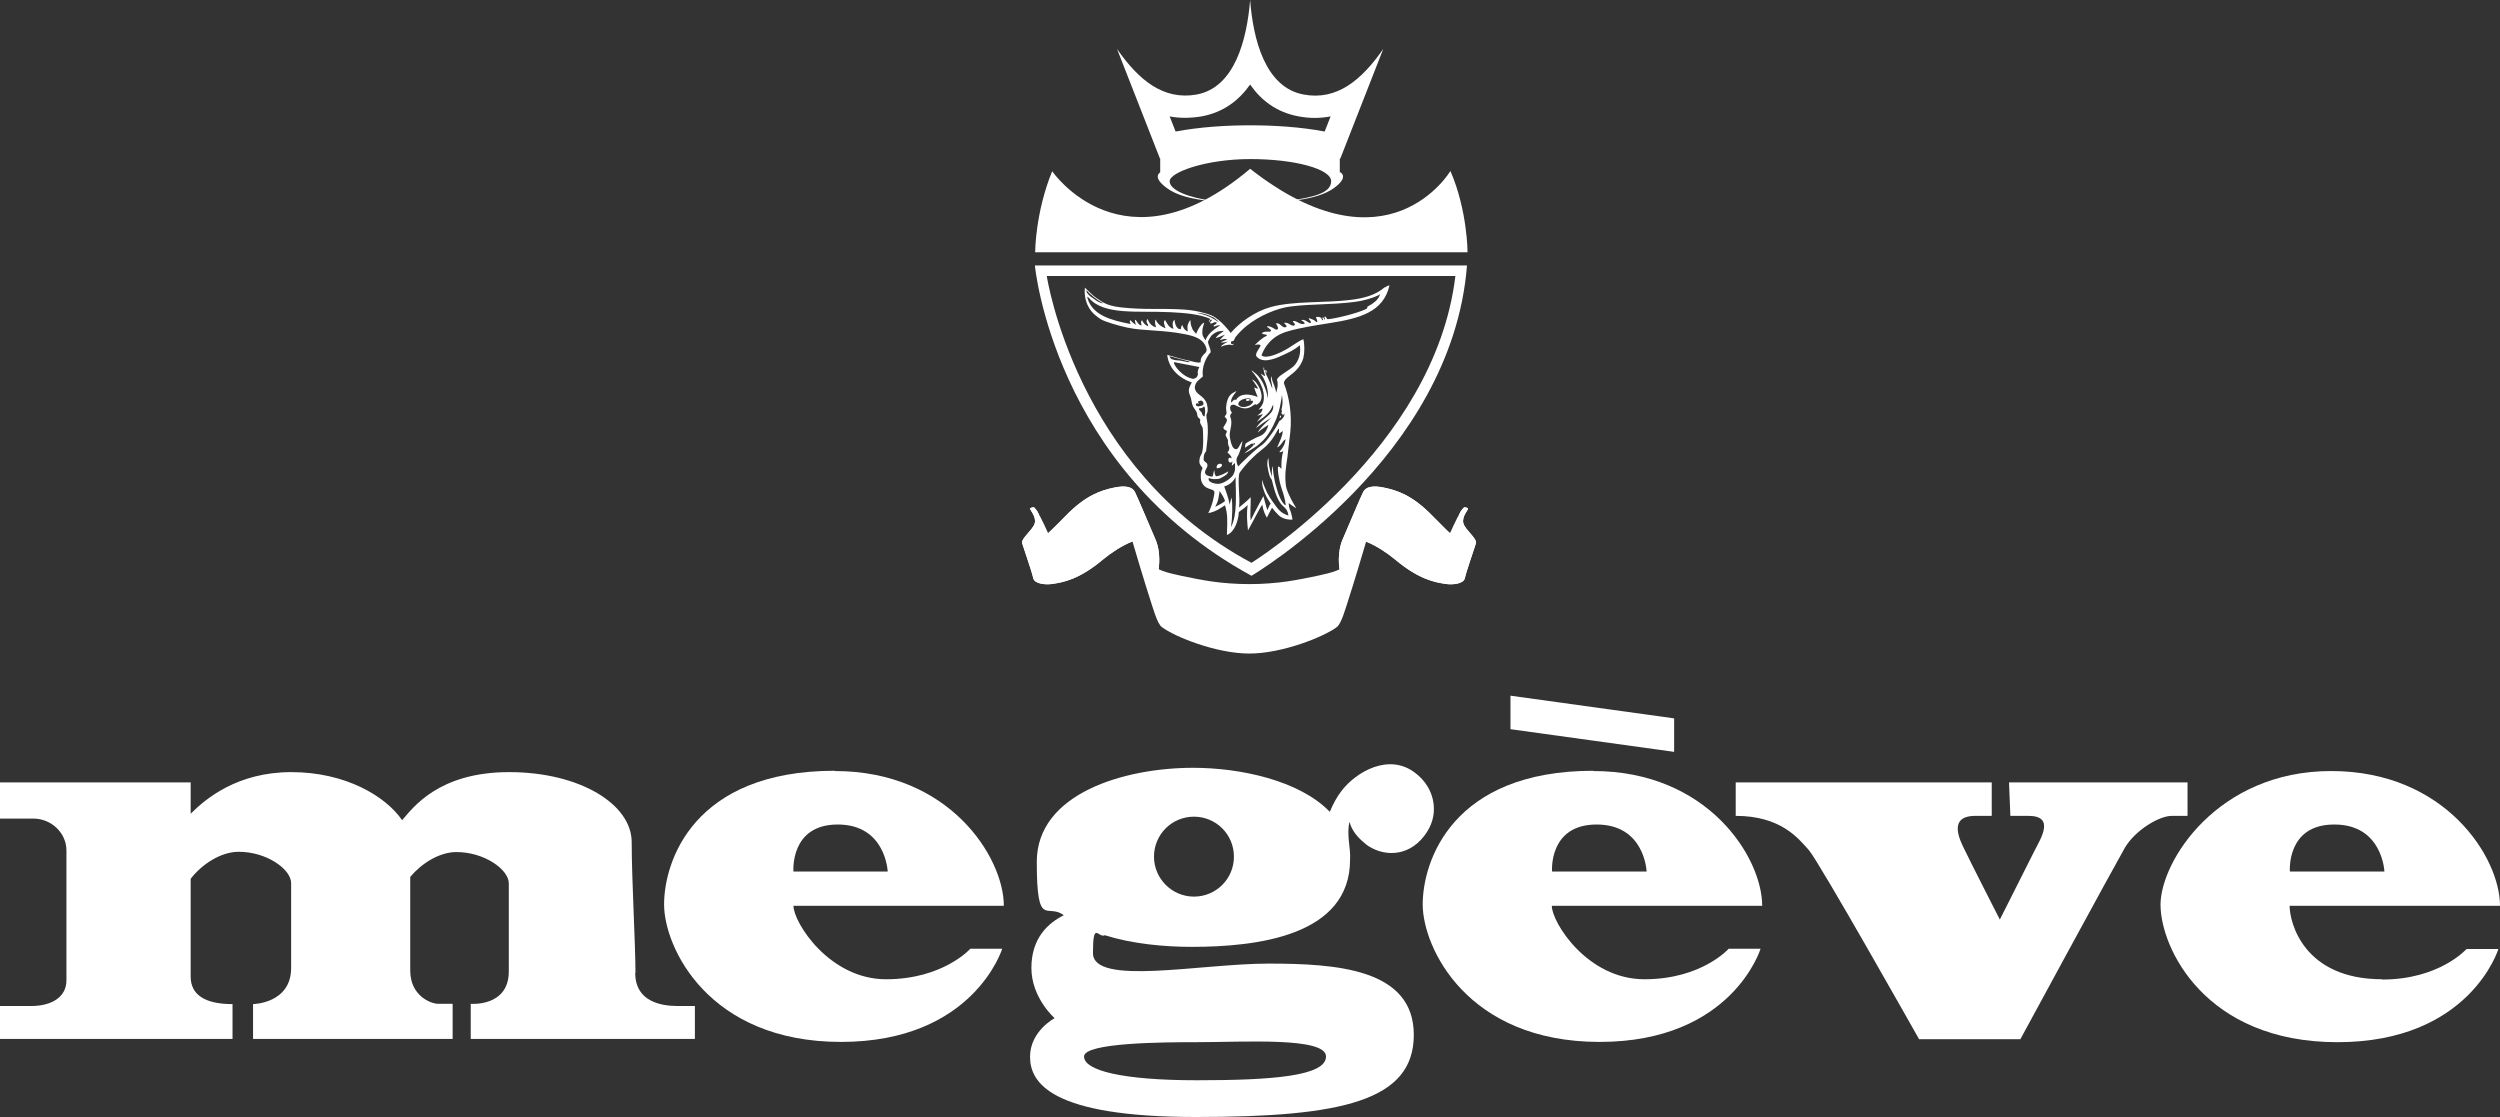 <svg xmlns="http://www.w3.org/2000/svg" id="Calque_1" data-name="Calque 1" viewBox="0 0 925.7 413.6"><rect x="0" y="0" width="925.7" height="413.6" fill="#333333" stroke="none"/><defs><style> .cls-1 { fill-rule: evenodd; } .cls-1, .cls-2 { fill: #fff; stroke-width: 0px; } </style></defs><path class="cls-1" d="M496.1,63.8v-5.1c.1,0,0-.1.2,0l15.9-40.6c-8.1,11.7-17.3,19.2-29.5,16.9-14.2-2.6-18.7-20.4-19.8-35-1.2,14.7-5.7,32.4-19.8,35-12.2,2.2-21.4-5.2-29.5-16.9l15.9,40.6c.2,0,.1,0,.1,0v5.1c.1,0-3.4,1.7,2.7,6,6.1,4.4,17.5,4.7,17.5,4.7-9.9-1.3-16.7-4.1-16.7-7.4s13.4-8.2,29.9-8.2,29.9,3.7,29.9,8.2-6.8,6-16.7,7.4c0,0,11.4-.4,17.5-4.7,6.1-4.3,2.6-6,2.6-6M444.9,43.1c8.2-1.5,13.9-6,18-11.8,4.1,5.9,9.8,10.3,18,11.8,4.2.8,8.1.7,11.8,0l-2.2,5.6c-9-1.7-18.8-2.3-27.6-2.3s-18.5.6-27.6,2.3l-2.2-5.6c3.6.7,7.6.7,11.8,0"></path><path class="cls-2" d="M383.2,98.3s6.9,74.9,80.2,114.9c0,0,74.2-43.6,79.8-114.9h-160.1ZM463.4,208.4c-65.1-34.8-75.8-106.2-75.8-106.2h151.3c-7.7,64.3-75.5,106.2-75.5,106.2"></path><path class="cls-2" d="M537,63.4s-23.2,39-74.1-.9c-46.9,39.7-73.3.9-73.3.9-6.3,15.4-6.3,30-6.3,30,0,0,160.1,0,160.1,0,0,0,0-15.4-6.3-30"></path><path class="cls-2" d="M541,189.4c-1.7,2.3-4.1,8.3-4.5,8.8-.4.5-28.3-1.9-28.3-1.9l-9.3,1.3-2.1,5.6v5.8l.9,1.4,3.2-2.9,2.6-6.8,2.5-2.4,27.1,6.3,10.1.4,2.5-4.7-2.9-3.5-1.6-2.2v-2.5l1-2.1-1.4-.4Z"></path><path class="cls-2" d="M384,189.4c1.7,2.3,4.1,8.3,4.5,8.8.4.5,28.3-1.9,28.3-1.9l9.3,1.3,2.1,5.6v5.8l-1,1.4-3.2-2.9-2.6-6.8-2.5-2.4-27.1,6.3-10.1.4-2.5-4.7,2.9-3.5,1.6-2.2v-2.5l-1-2.1,1.4-.4Z"></path><path class="cls-2" d="M502.9,197.6s-2.3,11.8-6.6,13.7c-5.1,2.2-19.8,5.2-33.7,5.2s-28.6-2.9-33.7-5.2c-4.3-1.9-6.6-13.7-6.6-13.7,0,0-4-.8-3.5,1.1.5,1.9,6,20.1,7,23,1.2,3.7,2.7,9.2,4.4,10.5,4.8,3.6,20.2,9.8,32.4,9.8s27.6-6.2,32.4-9.8c1.7-1.3,3.2-6.8,4.4-10.5,1-2.9,6.5-21.1,7-23,.5-1.9-3.5-1.1-3.5-1.1"></path><path class="cls-2" d="M501.3,199c0,2.5-1,6.8-2.9,9.9-1.3,2.1-5.5,3.2-10.1,4.2-8.2,1.7-14.5,3.1-25.7,3.2-11.2-.1-17.5-1.5-25.7-3.2-4.7-1-8.9-2.1-10.1-4.2-1.9-3.2-2.9-7.4-2.9-9.9,0-.9-4.4-.3-4.4-.3.7,3.2,1.9,7.1,3.1,9.2,1.2,2,3.2,3.3,5,4,2.2.9,7.3,1.8,10.9,2.6,8.4,1.9,14.8,2.7,24.1,2.7s15.7-.9,24.1-2.7c3.6-.8,8.7-1.8,10.9-2.6,1.8-.7,3.8-2,5-4,1.2-2.1,2.5-5.9,3.1-9.2,0,0-4.3-.6-4.4.3"></path><path class="cls-2" d="M378.5,201.2c.6,2,3.5,10.2,4.1,12.9.5,2.2,4.8,2.5,7.2,2.1,3.9-.6,9.8-1.6,18.7-9.1,5.9-4.9,15.8-10.3,18.1-5.9,1.1,2.1.9,6.8.8,8.7.5.5,1,.7,1.6,1,0-.4,1.1-6.2-1.3-11.5-1.9-4.4-6.4-15.1-7.4-17.1-.9-2-3.4-2.7-8-1.7-4.6,1-10.2,2.7-17.7,10.4-7.5,7.7-10.9,10.7-13.2,10.5-2.3-.2-1.4-2.1-.7-2.9.5-.6,3.9-3.4,4.1-6.8,0-2.3-1.7-3.7-1.9-3.9-.2-.2-1.5.1-1.5.5,0,.4,2.5,3.1,1.7,5.5-.8,2.4-5,5.5-4.6,7.1"></path><path class="cls-2" d="M546.5,201.2c-.6,2-3.5,10.2-4.1,12.9-.5,2.2-4.8,2.5-7.2,2.1-3.9-.6-9.8-1.6-18.7-9.1-5.9-4.9-15.8-10.3-18.1-5.9-1.1,2.1-.9,6.8-.8,8.7-.5.5-1,.7-1.6,1,0-.4-1.1-6.2,1.3-11.5,1.9-4.4,6.4-15.1,7.4-17.1.9-2,3.4-2.7,8-1.7,4.6,1,10.2,2.7,17.7,10.4,7.5,7.7,10.9,10.7,13.2,10.5,2.3-.2,1.4-2.1.7-2.9-.5-.6-3.9-3.4-4.1-6.8,0-2.3,1.7-3.7,1.9-3.9.2-.2,1.5.1,1.5.5,0,.4-2.5,3.1-1.7,5.5.8,2.4,5,5.5,4.6,7.1"></path><path class="cls-2" d="M378.5,201.2c.6,2,3.5,10.2,4.1,12.9.5,2.2,4.8,2.5,7.2,2.1,3.9-.6,9.8-1.6,18.7-9.1,5.9-4.9,15.8-10.3,18.1-5.9,1.1,2.1.9,6.8.8,8.7.5.5,1,.7,1.6,1,0-.4,1.1-6.2-1.3-11.5-1.9-4.4-6.4-15.1-7.4-17.1-.9-2-3.4-2.7-8-1.7-4.6,1-10.2,2.7-17.7,10.4-7.5,7.7-10.9,10.7-13.2,10.5-2.3-.2-1.4-2.1-.7-2.9.5-.6,3.9-3.4,4.1-6.8,0-2.3-1.7-3.7-1.9-3.9-.2-.2-1.5.1-1.5.5,0,.4,2.5,3.1,1.7,5.5-.8,2.4-5,5.5-4.6,7.1"></path><path class="cls-2" d="M546.5,201.2c-.6,2-3.5,10.2-4.1,12.9-.5,2.2-4.8,2.5-7.2,2.1-3.9-.6-9.8-1.6-18.7-9.1-5.9-4.9-15.8-10.3-18.1-5.9-1.1,2.1-.9,6.8-.8,8.7-.5.5-1,.7-1.6,1,0-.4-1.1-6.2,1.3-11.5,1.9-4.4,6.4-15.1,7.4-17.1.9-2,3.4-2.7,8-1.7,4.6,1,10.2,2.7,17.7,10.4,7.5,7.7,10.9,10.7,13.2,10.5,2.3-.2,1.4-2.1.7-2.9-.5-.6-3.9-3.4-4.1-6.8,0-2.3,1.7-3.7,1.9-3.9.2-.2,1.5.1,1.5.5,0,.4-2.5,3.1-1.7,5.5.8,2.4,5,5.5,4.6,7.1"></path><path class="cls-2" d="M309.1,285.4c-52.4,0-63.2,33.6-63.2,49.5s16.4,50.9,65.5,50.9,59.7-34.5,59.7-34.5h-11.8s-10.1,11.3-31.2,11.3-34.3-21.1-34.3-27.2h77.9c0-17.9-20.1-49.9-62.5-49.9M293.8,322.7s-1.4-17.4,16.4-17.4,18.5,17.4,18.5,17.4h-35Z"></path><path class="cls-2" d="M590,285.4c-52.4,0-63.2,33.6-63.2,49.5s16.4,50.9,65.5,50.9,59.6-34.5,59.6-34.5h-11.8s-10,11.3-31.2,11.3-34.3-21.1-34.3-27.2h77.9c0-17.9-20.1-49.9-62.5-49.9M574.7,322.7s-1.4-17.4,16.5-17.4,18.5,17.4,18.5,17.4h-35Z"></path><path class="cls-2" d="M882.1,362.6c-29.2,0-34.3-21.1-34.3-27.2h77.9c0-17.9-20.2-49.9-62.5-49.9s-63.2,33.6-63.2,49.5,16.4,50.9,65.5,50.9,59.6-34.5,59.6-34.5h-11.8s-10,11.3-31.2,11.3M864.4,305.3c17.8,0,18.5,17.4,18.5,17.4h-35s-1.4-17.4,16.4-17.4"></path><path class="cls-2" d="M235.3,360.3c0-10.9-1.4-34.6-1.4-48.5s-19-25.9-45.4-25.9-35.8,13.5-39.6,17.8c-6.1-8.9-21-17.8-41-17.8s-31.7,9.8-37.3,15.4c0-6.5,0-11.6,0-11.6H0v13.4h12.3c6.7,0,12.3,5.3,12.3,11.8v48.1c0,6.2-5.5,9.5-13,9.5H0v12.2h86.1v-12.9c-10.6,0-15.5-3.7-15.5-10.2s0-25.2,0-36.2c4-5.2,11-10,17.8-10,10.4,0,19.4,6.5,19.4,11.6v31.4c0,13.2-14.1,13.4-14.1,13.4v12.9h73.9v-13h-5.3c-2.8,0-10.4-3-10.4-12.3v-34.7c4.1-4.9,10.7-9.2,17.1-9.2,10.4,0,19.4,6.5,19.4,11.6v32.6c0,13.2-14.1,12-14.1,12v13h83v-12.2h-5.3c-2.8,0-16.8.6-16.8-12.3"></path><path class="cls-2" d="M810,302.1v-12.4h-66.1l.5,12.4h6.7c9.9,0,4.6,8.3,2.3,12.8-3.3,6.6-12.9,25.6-12.9,25.6,0,0-11.3-22.1-13.8-27.4-2.5-5.3-3.5-11,4.7-11h6.1v-12.4h-94.8v12.4c16.6,0,23.1,8.2,27.1,12.7,3.9,4.5,40.8,70,40.8,70h37.5s35-64.5,38.7-70.9c3.7-6.3,12.5-11.8,17.4-11.8h6Z"></path><polygon class="cls-2" points="619.9 266 559.3 257.6 559.3 270 619.9 278.4 619.9 266"></polygon><path class="cls-2" d="M505.6,312.5c6.1,4.7,15.5,5.1,21.7-2.9,2.9-3.7,4.1-7.9,3.5-12.2-.6-4.4-3-8.4-6.9-11.3-9.6-7.3-21.7-.4-27.2,6.8-1.7,2.2-3.1,4.8-4.3,7.7-11.3-11.7-33.3-16.3-50.6-16.3-25.5,0-57.9,9.5-57.9,34.8s3.9,15.1,10,19.8c-5.7,2.8-12,8.4-12,19.5s8.6,18.6,8.6,18.6c0,0-9.1,4.8-9.1,14.3s7.5,22.3,61.4,22.3,80.7-5.9,80.7-30.4-28.6-26.4-53.8-26.4-65,8.4-65-3.9,2-5.4,4.4-6.6c10.2,3.2,22,4.3,32.2,4.3,24.3,0,58.6-4.1,58.6-32.3.3-4.2-1.4-9.3-.2-14,.8,3.1,2.8,5.7,6,8.2M443,385.9c17.5,0,48-2,48,5.3s-20.2,8.8-47.8,8.8-41.8-3.6-41.8-8.8,30-5.3,41.6-5.3M442.1,332c-8.1,0-14.8-6.6-14.8-14.8s6.6-14.8,14.8-14.8,14.8,6.6,14.8,14.8-6.6,14.8-14.8,14.8"></path><path class="cls-2" d="M462,147.7c-.4,0-.7.2-.6.5,0,.3.5.3.8.2.3,0,.7-.2.5-.5,0-.2-.5-.2-.7-.2"></path><path class="cls-2" d="M450.5,173c0,.8.5.2.8.3.3,0,1.5-.6,1.1-1.4-1.1-.6-2,.3-1.9,1.2"></path><path class="cls-2" d="M512.8,106.3c-3.2,2.9-7.8,4.2-13.2,4.8-9.1,1.1-20.9.3-29.1,2.6-5.8,1.6-11.5,5.7-14.8,9.6,0,0-3.5-4.9-7.1-6.5-2-.9-6.4-2-10.7-2.2-8-.5-14.1.2-23-.8-5.7-.7-6.9-2.2-9-3.5-1.1-.7-2.7-2.4-4.2-3.8-.2,1.9,0,4.9,1.5,7.4,1.2,2.1,3,3.4,4.4,4.3,1.4.9,6.5,2.4,9.8,3.1,6.1,1.3,13,.8,21.1,2.4,3.7.7,7.5,1.8,8.3,5.7,0,.7-.3,1.1-.7,1.5-.7.6-1.7,1.7-1.5,3.2-1,.5-3.4-.4-4.9-.7-2.3-.4-5.2-1.4-7.5-2,.6,5.5,5,8.9,9.1,10.2-2.2,3.8-.5,3.9-.1,6.9.4,3,2,3.2,2.1,5,.1,1.6,1.4,1.3,1.1,2.3-.3,1.1.9,1.9,1,3.1.1,2,.4,7.9-.6,9.4-.5.7-.7,1.8-.7,2.6,0,1.6,1.5,2.1,1.1,2.7-.7,1.1-.7,3.4-.4,4.4,1.2,3.8,4.7,2.6,4.9,4.3-.2,1.7-.7,4.5-2.3,7.7,3-.5,5.1-2.3,6.2-2.9,1,3.4.9,5.2.7,11,3-1.2,4.3-5.6,4.4-8.5,1.2-.9,2.2-1.5,3.3-2.6-.5,3.6-.2,6,.1,9.4,2.5-4.4,4.2-8.1,5.3-9.5.4,2.4,1,3.5,1.7,4.8.7-1.4,1-2.1,1.9-3.7.8,1.1,1.4,1.7,2.4,2.7,1.9,2,5.2,1.7,5.2,1.7,0,0-.3-2.2-1.1-4.1-.3-.7-.3-2-.3-2,0,0,1.4,1.1,2.8,1.9-.9-1.6-1.2-1.9-1.9-3.3-.6-1.4-1.8-3.3-2-5.5-.4-3.6,0-6.1.6-10.1.4-3.4.9-8,1.1-9.6.6-6.3-.4-12.7-2.4-17.8,0-1.4,1.8-2.4,3.8-4.1,2-1.8,3-3.7,3.4-5.2.5-2.2.5-5,0-7-1.8.7-3.8,2.3-6.2,3.7-1.9,1.1-7.4,3.9-9.3,2.3.9-2.5,3.3-7.1,9.7-8.9,4.4-1.3,10.1-2.2,15.2-3,11.5-1.8,20.2-4.1,22.5-14-.4,0-1,.2-1.7.8M448.9,117.3c.7.4,2.1,1.4,2.4,2,.1.2-1-.8-2.8-1.7-1.3-.7-3-1.2-5.1-1.7-.8-.2,2.9,0,5.5,1.5M402.2,107.4c1.8,1.9,3.7,3.5,6.3,4.9-1.3,0-2.9-1.2-3.4-1.6-.8-.6-1.5-.9-2.3-1.9-.3-.3-.6-.7-.5-1.4M446.7,126.4c-.5-.7-1.4-1.7-1.5-2.9,0-.6,0-1.3.1-1.9.2-.7.4-1.4.6-2.1-.4,0-.9.5-1.5,1.3-.6.8-1.1,1.8-1.5,2.8-.5-.5-.9-1-1.3-1.6-.2-.5-.4-1-.6-1.6-.1-.6-.2-1.2-.2-1.9-.5.5-.8,1.2-1,1.8-.2.8-.1,1.6,0,2.4-.6-.2-1.1-.6-1.4-1.1-.3-.4-.5-.8-.6-1.3-.3.3-.5.9-.6,1.6-1,0-1.5-.6-1.9-1.6-.2-.5-.3-1.2-.4-1.9-.9.8-.8,1.8-.4,3.4-1.9-.7-2.3-2-3.1-3.3-.8.6-.2,1.9.2,3.1-1.9-.8-3-1.7-3.7-3.3-.5,1.3,0,2.1.2,2.9-1.7-.4-2.6-1.6-3.2-3.1-1,1.2.5,1.9.2,2.7-1.1-.4-1.8-1.3-2.2-2.2-.7.4-.2,1.5-.2,1.9-1.4-.1-1.7-1.9-2.4-2.1-.2.4.3,1.9.3,1.9-1-.6-1.7-1.3-1.9-1.7-.7.1-.2,1.1,0,1.4-7.1-1.4-14-3.1-16-9.5-.3-1.1.2-.4.5-.2,5.5,6.6,18.5,4.7,30.1,5.3,5.7.3,10.9.7,14.9,2.5-.4.3-.6,1-.6,1,0,0,0,.2.2.1,0,0,0-.2.3-.6.3-.4.5-.3.5-.2,0,0,.2.2,0,.4-.2.2-.7.6-.5.9.4.2.8,0,1.4-.3.3-.1.7-.2,1,0,0,.2,0,.4-.3.6-.4.3-1,.5-.8.8.4.4,1.1-.6,2.4-.3-1.2.7-2.3,1.6-3.3,2.4-1.1,1.1-2,2.3-2.1,3.3M433.1,131.9l7.4,2c.2.5-1.5,0-3-.3-1.4-.3-1.9,0-3.3-.5-.5-.1-1.2-.7-1.1-1.2M434.8,134.1l9.3,1.8c-.5.9-.8,2-.5,2.7,0,0-.1.4-.3.7-.1.3-.5.7-.7.7-.1,0-.4.2-.6.3-4.1-.5-7.6-5.2-7.3-6.2M442.8,149.9c0-.4.2-.8,1.2-.4-1-1.2.2-.9.7-1.2.4,0,.9.6.9.9.3,1-.9,1.1-2,1.3-.5-.2-.8-.3-.8-.7M445,152.9c-.2-.6-1.3-1.1-1-1.7.9,0,1.6-.3,1.9-.8.6,1.4.3,2.8.1,3.8-.8-.1-.7-.8-1-1.2M450,187.5c1.2-1.9,1.3-3.8,1.6-5.7.8,1.3,1.6,2.3,2,3.7-.9.8-2.1,1.4-3.5,2.1M455.8,195.3c.5-3.2.7-8.9.2-11.1-.3.9-.5,2-.7,2.7-.3-2.5-1.6-5.5-2-6.8,2.1-.5,3.7-2.2,4.2-3.5.1,6.3.7,14.2-1.7,18.6M476,162.6c-.1,1.7-.8,3-2.3,4.8,0,0,.9.2,1.5-.5-.6,1.9-.8,4.4-.7,6.7-.3-.3-.7-.8-1.2-.9-.4.6.2,5.2,1.3,8.3.4,1.2,1.3,3.8,1.5,6.1-.9-.2-1.8-2.1-2.1-2.7-.7-1.4-1.4-4-1.8-5.5-.5-2.3-1-4.8-.8-6.3-.7.9-.4,3.9-.4,3.9,0,0-.6-1.5-1-3.6-.3-1.5-.1-1.6-.4-3.4-.3.9-.4,2.2-.3,3,.5,3,.8,4.2,1.6,5.1.5,1.6,1.5,7.5,4.2,9.8,1.4,1.2,1.7,1.9,2,3.5-3.2-.9-4.2-2.9-6.1-5.5-1.1-1.5-2.6-4.1-3.7-7.8,0,1.8.2,2.8.6,3.8.6,1.9,1.2,2.9,2.6,5.1-.5.6-.7,1.3-1.2,2.4-.6-1.6-1-3.5-1.5-5.2-1.1,2-2.7,4.9-4.7,9-.3-2.8.1-5.7,0-8.6-1.3,1.4-2.6,2.4-4.3,3.8.5-3.4-.8-11.4.3-13,2.4-3.3,5.4-6.3,8.4-8.6,2.3-1.8,3.9-3.8,5.9-7.6.4.2.1,1,.2,1.5-.1.7.7-.2,1.4-.6-.2,2.2-1.1,3.7-2.1,6.1,1.6-.8,2.1-2.5,2.9-2.9M506.1,114.3c-3.5,1.8-12.3,3.8-14.4,3.9-.4,0-.4-.3-.6-.6-.3-.5-.7-.4-.7-.2,0,.2.1.4.2.6,0,.2.1.2,0,.3-.2,0-.3-.2-.4-.4,0-.2,0-.4-.5-.3-.2,0,0,.2.1.5,0,.2.2.4,0,.5-.2,0-.4-.3-.5-.7,0-.3-.8-.5-.8-.5,0,0-.9-.2-1.1,0-.4.2.9,1.6.1,1.9-.2-.2-.5-.4-.7-.6-.6-.4-1.3-.6-2.1-.9-.2.2.1.6.4.9.3.4.6.7,0,.9-.4,0-.8-.4-1.2-.6-.7-.4-1.3-.7-1.9-.5-.4,0,0,.2.5.5.4.3.9.7.4.9-.7.2-1.3,0-1.9-.3-.8-.4-1.5-.9-2.2-.7-.5.2,1.5,1.2.3,1.7-.6.1-1.3-.4-2-.8-.4-.2-.8-.3-1.2-.3-.8,0-.1.4.3.9.3.3.3.7-.3.8-.8.1-1.3-.6-2-1.1-.4-.3-.9-.5-1.5-.3.3.4.6.8.7,1.2.2.5.2.9-.2,1-.4.2-.8-.1-1.4-.5-.5-.3-1.2-.7-2.1-.7-.6.1,0,.4.5.8.5.4,1.1.8.4,1.2-.4,0-.8,0-1.1,0-.8,0-1.4.1-2,.6.7.7,2.3.2,1.8,1-1.6.6-3.4,2.4-4.4,3.4,1.3-.4,2-.3,2.2.2-.7,1.4-2.1,2.9-1.6,3.9,2.2,2.8,6.6,1.1,9.6-.3,2-.9,4.5-2,6.5-3.8.5,3.1-.4,5.5-1.8,7.3-.7.9-2.4,1.9-3.8,2.9-.4.3-1.1.7-1.6,1.1-.7.6-1.4,1.2-1.2,1.8.2.5.2,1.1.2,1.6,0,1.1-.4,2.1-.5,3-.2-1.1-.5-2-.8-2.8-.4-1.1-.9-2.1-1-3.4-.6,1,.4,3,.3,4.6-.4-1-.7-1.9-1.1-2.8-.2-.4-.4-.9-.6-1.3h0s-1.1-2-.8-2.3c.1-.1.2-.1.3.2,0,.2.1.4.1.6,0,.2.1-.3.1-.3,0-.2,0-.3-.1-.6-.1-.3,0-.2-.3-.3-.2,0-.4.1-.4.1,0,.1-.2-.2-.2-.6,0-.2,0-.6-.1-.6-.1,0-.2.5-.1.8,0,.6.5,2.1.5,2.1.2.5-.2.3-.7,0-.3-.2-.6-.4-.9-.6.3.7.8,1.1,1,1.6.2.5.5,1,.7,1.5.2.4.3.9.5,1.4.4,1.4.6,2.9.5,4.8-.1-.6-.3-1.7-.7-2.9-.3-.9-.7-1.8-1.1-2.8-.3-.6-.7-1.2-1.1-1.8-.4-.6-.9-1.1-1.4-1.6-.5-.4-1-.8-1.5-1.2-.6-.2.2.5.5.9.5.6,1,1.4,1.6,2.2.4.7.9,1.5,1.2,2.3.8,1.7,1.2,3.7.9,5.6-.2,1.5-1,2.4-1.9,3.4.8-.2,1.1-.4,1.5-.4-.1,1.2-.9,1.9-2,2.6.4,0,2.2-.6,2.2-.6-1.1,1.5-1.3,1.6-2.3,2.9,3.9-2.5,5-3.8,6-6.4.3,1.8-.4,2.7-1.6,3.9-1.3,1.3-3.1,2.3-4.7,4.8,3.2-2.5,5.8-3.9,5.8-3.9,0,0-4.3,3.6-5.2,5.6,1.8-1.6,2.5-1.9,4-2.9-.4,1.5-1,2.8-2.3,3.7-.5.3-1,.6-1.7.8-.5.2-1.5.7-2.4,1.2-1.1.6-2.1,1.2-2.1,1.3-.1.6-.2.9-.2,1.5.5-.3.9-.6,1.2-.8.5-.3.9-.5,1.2-.7.2-.1.6,0,.8.2,0,0,0,.2,0,.3-.3.4-.7.7-1.1,1.1-.8.7-1.7,1.3-2.4,2,.9-.4,1.7-.8,2.4-1.3.7-.4,1.3-.8,1.9-1.2.6-.4,1.1-.8,1.6-1.3.4-.3.7-.7,1.1-1,.8-.8,1.4-1.6,2-2.5.6-.9,1.2-1.9,1.7-2.9.4-.8.8-1.7,1.2-2.6.3-.8.6-1.7.9-2.7.3-1,.5-2,.7-3.1.2-1.1.4-2.2.5-3.1.2,1.2.2,2.2.2,3,0,.7-.3,2-.4,2.6,0,.1.2.2.2.3,0,.3-.2.6-.3,1,.1,0,.4,0,.5.3.1.2,0,.4.1.4.3-.2.5-.6.6-.7.1.4-.1,1.1-.6,1.7-.3.4-.8.9-1.3,1.1-.1.3-.3.6-.5,1-.4.8-1,1.8-1.7,2.8-.6.9-1.2,1.7-1.8,2.5-.9,1.2-1.8,2.2-2.6,2.7-.7.5-1.9,1.4-3.1,2.5-1,.9-2,1.8-2.9,2.7-1.1,1.1-2.1,2-2.6,2.6-.5-.8-1-2.5-.3-3.6.9-1.4,1.6-4,1.9-5.8-1.3,1.4-1.5,3.6-2.9,2.9-.5-.2-.8-.7-1.1-1.5-.3-.7-.5-1.7-.7-2.8-.2-1.1.1-2.5.4-3.9.2-1.2.3-2.5-.3-3.7,0-.6.2-1.2.7-1.4-.4-.6-.7-1-.7-2,0-.9.9-1.2,1.6-1,1.5.7,3.3,1.8,5.3,1.1,1.6-.5,2.3-1.8,2.8-1.1,1.6-.7,2.1-2.2,1.9-3.8-.2-1.4-.8-2.8-1.6-3.9-.6-.9-1.3-1.5-1.9-1.7,0,0,1.3,1.7,2.3,3.4-.3,0-.7,0-1.5-.5.3,1.2.9,2.6,1.3,3.6-3.2-1.3-6.6-1.4-8,1.1-.7-.5-1.3.6-1.9,1,0-.6.1-1.2.4-1.8.4-.9,1.2-1.8,1.7-2.5-.8.3-1.4.7-2,1.1-.6.6-1.1,1.3-1.4,2.3-.3.8-.4,1.6-.5,2.6-.1,1.5.7,2.3-.5,3.3,0,.6.9.8.8,1.5,0,.6-.4,1-.6,1.5-.2.4-.5.7-.7,1.1,0,1.1,1,.9,1.2,1.4.4.3-.7,1.3-.3,1.7.1.3.3.6.4.9.2.3.3.5.4.8-.1,1.2.1,2,.5,2.7,0,.8-.2,1.4-.7,1.7,0,0,0,0,0,.1.2.2.5.5.7.7.5.5.8,1,.8,1.1,0,.1,0,.4-.2.4-.1,0-.1-.3-.5-.2-.5,0-.5.7-.4,1.1,0,.4.4.7.8.7.5,0,.5-.5.5-.6,0,0,0,0,.1.2,0,.3,0,.8-.2,1.2,0,0,0,.1,0,.2.3.4.9-1.1,1.2-.7,0,.8,0,1.5,0,2,0,.7-.2,1.3-.5,1.8,0,.4-.4.7-.7,1.1-.4.4-.9.8-1.4,1.2-.7.5-1.6,1-2.6,1.3-.7.2-1.5.2-2.4,0-.9-.2-2.6-.8-2.1-2,.5.2,1.1.3,1.7.4.9,0,1.9,0,2.6-.3.3-.2.6-.4.9-.5.4-.2.8-.5,1.2-.8.4-.3.7-.7.8-1.3-.4.3-.8.5-1.2.7-.5.3-1,.5-1.5.7-.8.3-1.5.5-1.9.4-.3-.6-.6-1.2-.5-2.2-.7,1.1-.2,2-.9,2.4-1.4-.2-2.5-.5-2.6-1.6,0-1,1-1.8.9-2.7-.1-1.1-1-.9-1.4-1.9,0-1.4,0-2.2.9-3.2.3-2.7.8-5.8.6-9.2,0-1.4-.5-2.8-.5-4.1,0-.4.3-.8.4-1.2.2-1.1,0-2.1-.2-3.1-1.4-3.6-4.2-3-4.5-6.1.3-2.2,1.7-2.8,3-4-.5-3.6,1.2-7.1,2.9-9,0-1.5-.9-2.5-1-3.9.5-1.1,1-2.1,1.8-2.7.5-.4,1.1-.7,1.7-1,.7-.2,1.5-.3,2.4-.3-.2.2-.5.4-.8.6-.3.2-.7.5-1,.7-.5.4-1,.9-1.2,1.4.4-.1.8-.3,1.2-.4.4-.2.8-.3,1.2-.5.3-.1.7-.3,1-.4-.6.7-1.4,1.3-1.9,2,.4,0,.8-.2,1.2-.3.5-.1.9-.2,1.4,0-.2.2-.4.3-.6.4-.4.2-.9.4-1.6.7.2.2.9.1,1.6,0,.4-.1.8-.2,1-.3-.3.3-.7.5-1.1.7-.6.4-1.3.7-1.5,1.3.8-.4,1.5-.6,2.3-.7.4,0,.7-.1,1.1-.1.2,0,.4.2.8.2.4,0,.5-.3.5-.6,0,0,0,0,0,0,0,0-.1.3-.4.3-.2,0-.5-.1-.6-.5,0-.3,0-.6.4-.7.3,0,.1,0,.3,0,.5-.1.7-1.1,1-1.5,1.1-1.4,2.4-2.7,3.8-3.9,5.1-4.2,11.8-6.8,16.4-7.4,4.4-.6,9.4-.7,13.3-.9,5-.2,10.2-.6,13.4-1.3,3.2-.7,6-1.8,6.6-2.4-.3,1.4-1.4,2.9-4.6,4.6M464.6,164.6c0,0,0,0-.2,0-.2-.2-.4-.3-.4-.3,0,0,0,0,0,0,.1-.1.6-.3.7-.2,0,0,0,.5-.1.6M464,148.4c0,1.1-1.3,1.9-2.6,2.2-1.3.3-2.5,0-2.9-.9,0-1.5,2.2-2.1,3.3-2.2,1.1-.1,1.2.2,1.3.3,0,.2,0,.4,0,.6.2,0,.7,0,1,0"></path><path class="cls-2" d="M473.9,154.7c.2,0,.3-.2.4-.3.1-.4,0-.5-.1-.5-.2,0-.2,0-.3.3-.1.5,0,.5,0,.5"></path></svg>